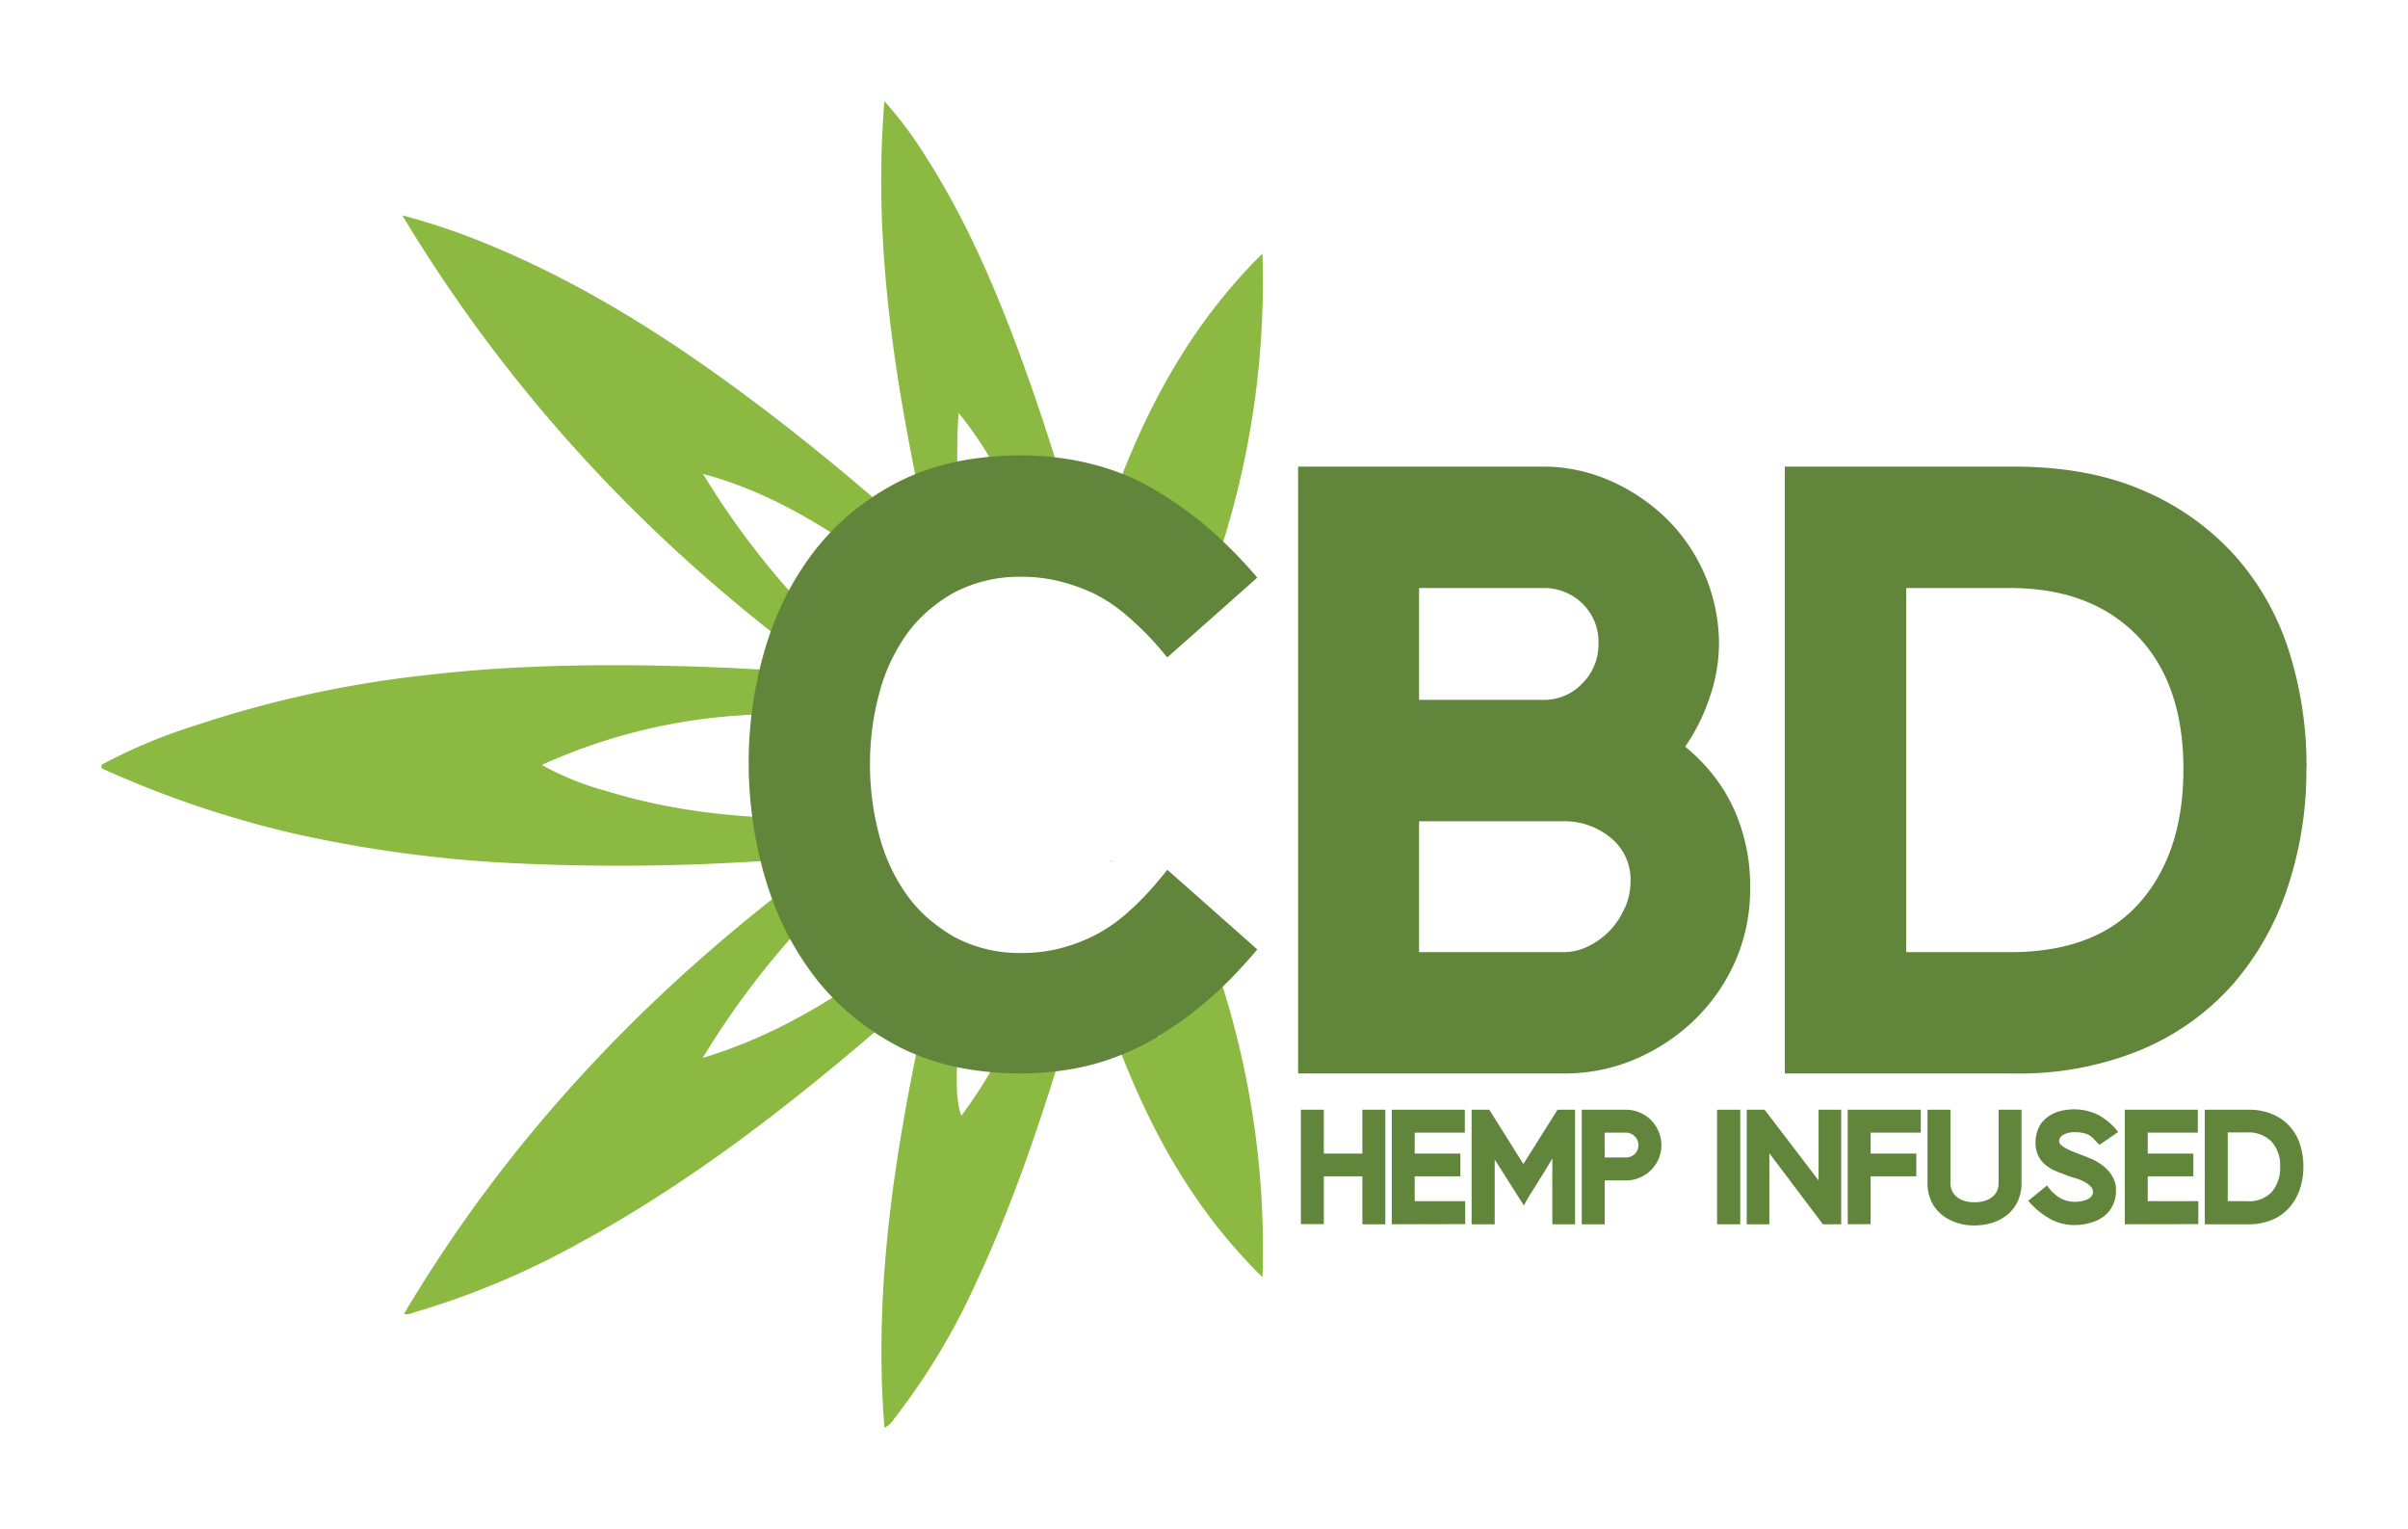 <?xml version="1.0" encoding="UTF-8"?> <svg xmlns="http://www.w3.org/2000/svg" id="Layer_1" data-name="Layer 1" viewBox="0 0 374.71 237.85"><defs><style>.cls-1{fill:#8bb941;}.cls-2{fill:#60853b;}</style></defs><title>CBD</title><path class="cls-1" d="M158.19,158.46a68.08,68.08,0,0,1-8.59,15.1c-1-2.52-1-8,.23-17.25-.69-.29-1.37-.59-2-.93a33.79,33.79,0,0,1-3.05-1.78c-5.08,22.83-9,45.3-7.15,68.51a3.61,3.61,0,0,0,1.53-1.42,104.44,104.44,0,0,0,12.49-20.63c6.31-13.34,10.84-27.33,15.1-41.42-1.07.09-2.16.15-3.27.15A42.31,42.31,0,0,1,158.19,158.46Z"></path><path class="cls-1" d="M188.57,148.45a48.2,48.2,0,0,1-8.12,6l-.14.07q.21,3.31.15,6.82a46.56,46.56,0,0,1-4.23-4.86,31.16,31.16,0,0,1-4,1.28c5.27,15.26,12.32,29.23,24.23,40.95A136.12,136.12,0,0,0,188.57,148.45Z"></path><path class="cls-1" d="M138.87,148.68c-8.85,6.74-18.32,12.51-29.52,15.9a129,129,0,0,1,22.32-27.49c-.45-1.14-.85-2.31-1.2-3.52a50,50,0,0,1-1.42-6.25c-11.68.17-23.25-.74-34.57-4.23A44.13,44.13,0,0,1,84.31,119a88.23,88.23,0,0,1,31.4-7.74c4.41-.32,8.82-.43,13.23-.39a50.33,50.33,0,0,1,1.53-6.86c.32-1.09.69-2.15,1.08-3.18a125.42,125.42,0,0,1-22.15-27.1c8.79,2.34,16.2,6.56,23.33,11.34,2,1.34,4,2.75,5.91,4.21a31.7,31.7,0,0,1,5.44-4.66c-.53-.44-.94-.77-1.32-1.12q-10.39-9.4-21.48-18c-14.16-10.94-29-20.81-45.63-27.6a104.53,104.53,0,0,0-13.05-4.4C79.77,62,101.87,85.37,128.45,104.66c-6.14-.2-12.14-.68-18.16-.89-14.8-.52-29.59-.45-44.34,1.3a172.31,172.31,0,0,0-35.58,7.8,83.71,83.71,0,0,0-14.5,6.07c-.14.31-.19.53.24.72a160,160,0,0,0,29.27,9.93,200.13,200.13,0,0,0,35.23,4.73,341.2,341.2,0,0,0,38.11-.38l10.15-.63c-34.5,25-54.29,51.35-66,71.08.59.22,1.1-.09,1.62-.23a126,126,0,0,0,25.37-10.62c16.79-9.09,31.83-20.64,46.28-33,2.66-2.28,5.29-4.61,8.25-7.19A31.61,31.61,0,0,1,138.87,148.68Z"></path><path class="cls-1" d="M147.8,82.42c.59-.3,1.19-.58,1.81-.84a92.65,92.65,0,0,1-.44-17.35,58.85,58.85,0,0,1,8.88,15.17,42.64,42.64,0,0,1,5.4-.34c1.08,0,2.13.06,3.16.14-2.29-7.63-4.7-15.22-7.42-22.7-4.12-11.35-8.85-22.41-15.41-32.59a61.82,61.82,0,0,0-6.16-8.17c-1.9,23.41,2,45.77,7,68.48A33.23,33.23,0,0,1,147.8,82.42Z"></path><path class="cls-1" d="M180.46,76.87c0,2.16,0,4.27-.16,6.37h0a46.8,46.8,0,0,1,8.35,6.11,135.87,135.87,0,0,0,7.8-49.9c-11.87,11.71-18.93,25.66-24.13,40.63a32.8,32.8,0,0,1,4.11,1.31A44.17,44.17,0,0,1,180.46,76.87Z"></path><path class="cls-2" d="M180.41,100.81c.41.47.82,1,1.24,1.46l3-2.66,11-9.75c-.69-.81-1.39-1.59-2.09-2.35-1.4-1.52-2.83-2.93-4.29-4.25a56.87,56.87,0,0,0-10.08-7.36l0,0a35.78,35.78,0,0,0-4.63-2.22,39.06,39.06,0,0,0-5-1.57A43,43,0,0,0,162.66,71c-1.25-.09-2.51-.16-3.81-.16a52.28,52.28,0,0,0-6.51.41,38.69,38.69,0,0,0-10.18,2.63c-.75.31-1.48.64-2.19,1a40.84,40.84,0,0,0-3.78,2.17c-.24.15-.47.32-.7.48a37.79,37.79,0,0,0-6.57,5.62c-.73.79-1.44,1.6-2.1,2.45a45.09,45.09,0,0,0-6.45,11.48c-.48,1.24-.92,2.52-1.31,3.83a63.42,63.42,0,0,0-1.84,8.28,62.58,62.58,0,0,0-.72,9.52v.2a64.29,64.29,0,0,0,2.56,17.67c.43,1.46.92,2.87,1.45,4.25a45.67,45.67,0,0,0,6.31,11.2c.75,1,1.55,1.89,2.38,2.78a38.08,38.08,0,0,0,6.62,5.61l.47.33c1.18.76,2.4,1.47,3.68,2.14.79.41,1.61.77,2.45,1.12a38.13,38.13,0,0,0,10.08,2.59,49.86,49.86,0,0,0,6.35.4c1.34,0,2.65-.07,3.94-.18a42.32,42.32,0,0,0,6.68-1.08,36.82,36.82,0,0,0,4.8-1.55,37.65,37.65,0,0,0,4.92-2.36l.17-.09a58.3,58.3,0,0,0,9.79-7.21q2.07-1.87,4-4c.85-.91,1.68-1.85,2.5-2.83L185.6,138.8l-3.95-3.49c-.55.7-1.1,1.36-1.64,2a44.08,44.08,0,0,1-4.55,4.66,24.52,24.52,0,0,1-5.21,3.59,26.73,26.73,0,0,1-5,1.9,23.8,23.8,0,0,1-6.09.8H159a21.56,21.56,0,0,1-10.48-2.49,24.18,24.18,0,0,1-2.82-1.87c-.55-.42-1.08-.85-1.59-1.31a21.39,21.39,0,0,1-3-3.37,28.2,28.2,0,0,1-4.32-9.37,42.27,42.27,0,0,1-1.41-10.93s0,0,0-.06a42.05,42.05,0,0,1,1.42-10.93,28.35,28.35,0,0,1,4.32-9.31,20.74,20.74,0,0,1,2.78-3.13c.55-.51,1.12-1,1.71-1.43a22.23,22.23,0,0,1,2.92-1.91A22,22,0,0,1,159,89.73h.15a24.18,24.18,0,0,1,6.18.82,28,28,0,0,1,4.82,1.75A24.55,24.55,0,0,1,175.61,96,46,46,0,0,1,180.41,100.81Z"></path><path class="cls-2" d="M173,134.1s0,0,0,0v0l-.06,0Z"></path><path class="cls-2" d="M172.8,133.92l.19.11a.42.42,0,0,0,0-.12S172.85,133.92,172.8,133.92Z"></path><path class="cls-2" d="M265.17,118.92a29.75,29.75,0,0,0-2.94-2.76,30.11,30.11,0,0,0,3.77-7.55,25.7,25.7,0,0,0,1.49-8.37,27.33,27.33,0,0,0-8.1-19.49,29.52,29.52,0,0,0-8.76-5.93A25.79,25.79,0,0,0,240,72.59h-38V167h41.28a28.05,28.05,0,0,0,11.33-2.29,30.52,30.52,0,0,0,9.24-6.21,28.87,28.87,0,0,0,6.27-9.17A28,28,0,0,0,272.34,138a29,29,0,0,0-2.56-12.21A26,26,0,0,0,265.17,118.92ZM220.82,91.48h19.29a8.48,8.48,0,0,1,6.13,2.42,8.27,8.27,0,0,1,2.5,6.21,8.52,8.52,0,0,1-2.5,6.2,8.22,8.22,0,0,1-6.13,2.57H220.82Zm32,49.77a11.66,11.66,0,0,1-2.29,3.5,12,12,0,0,1-3.31,2.43,8.89,8.89,0,0,1-4,.95H220.82V127.76h22.39a11.29,11.29,0,0,1,7.42,2.56,8.35,8.35,0,0,1,3.1,6.75A10.32,10.32,0,0,1,252.85,141.25Z"></path><path class="cls-2" d="M358.92,118.92a59,59,0,0,0-2.68-17.46,40.85,40.85,0,0,0-8.37-14.91,40.44,40.44,0,0,0-14.23-10.18q-8.56-3.78-20.29-3.78H277.74V167h35.61a49.74,49.74,0,0,0,19.89-3.71,39.43,39.43,0,0,0,14.23-10.18A44,44,0,0,0,356,138a57.71,57.71,0,0,0,2.9-18.48C358.94,119.33,358.93,119.13,358.92,118.92ZM333,140.37q-6.75,7.75-20.23,7.76H296.62V91.48h16.19q12.54,0,19.76,7.41c4.67,4.81,7.05,11.5,7.19,20,0,.26,0,.49,0,.75Q339.78,132.62,333,140.37Z"></path><path class="cls-2" d="M212,190.46V183h-6v7.43h-3.57V172.64H206v6.82h6v-6.82h3.57v17.82Z"></path><path class="cls-2" d="M216.58,190.46V172.64h11.36v3.56h-7.8v3.26h7.11V183h-7.11v3.87H228v3.56Z"></path><path class="cls-2" d="M241.56,190.46V180.23l-1.11,1.83c-.38.63-.77,1.26-1.16,1.88s-.77,1.25-1.16,1.86-.73,1.19-1,1.74l-4.54-7.16v10.08H229V172.64h2.75l5.3,8.45c.88-1.37,1.77-2.79,2.67-4.24s1.78-2.85,2.65-4.21h2.73v17.82Z"></path><path class="cls-2" d="M249.71,183.64v6.82h-3.57V172.64H253a5.36,5.36,0,0,1,2.15.43,5.47,5.47,0,0,1,2.94,2.94,5.37,5.37,0,0,1,.44,2.15,5.25,5.25,0,0,1-.44,2.14,5.48,5.48,0,0,1-1.18,1.73,5.61,5.61,0,0,1-1.76,1.18,5.36,5.36,0,0,1-2.15.43Zm0-3.57H253a2,2,0,0,0,1.39-.54,1.93,1.93,0,0,0,0-2.74,2,2,0,0,0-1.39-.59h-3.31Z"></path><path class="cls-2" d="M267.2,190.46V172.64h3.6v17.82Z"></path><path class="cls-2" d="M283.66,190.46l-8.33-11.05v11.05h-3.52V172.64h2.78l8.4,11v-11h3.52v17.82Z"></path><path class="cls-2" d="M287.53,190.46V172.64h11.36v3.56h-7.8v3.26h7.11V183h-7.11v7.43Z"></path><path class="cls-2" d="M306,190.57a8.53,8.53,0,0,1-2.35-.68,6.64,6.64,0,0,1-1.9-1.29,5.61,5.61,0,0,1-1.28-1.87,6.59,6.59,0,0,1-.53-2.4V172.64h3.57V184a2.92,2.92,0,0,0,.27,1.29,2.55,2.55,0,0,0,.71.91,3.29,3.29,0,0,0,1.06.58,5.36,5.36,0,0,0,1.29.25l.16,0h.51l.15,0a5.45,5.45,0,0,0,1.3-.25,3.45,3.45,0,0,0,1.07-.58,2.58,2.58,0,0,0,.72-.91A2.92,2.92,0,0,0,311,184V172.64h3.57v11.69a6.61,6.61,0,0,1-.53,2.42,6,6,0,0,1-1.28,1.87,7,7,0,0,1-1.92,1.3,8.57,8.57,0,0,1-2.41.65l-.84.07h-.38A9.49,9.49,0,0,1,306,190.57Z"></path><path class="cls-2" d="M326,177.4a3,3,0,0,0-1.35-1,5.2,5.2,0,0,0-1.73-.26,3.61,3.61,0,0,0-1.83.39,1.13,1.13,0,0,0-.67,1,.82.82,0,0,0,.33.62,4.12,4.12,0,0,0,.83.55c.33.17.7.34,1.1.5l1.16.45h0c.49.17,1,.39,1.68.67a8.43,8.43,0,0,1,1.77,1.07,5.91,5.91,0,0,1,1.4,1.58,4.12,4.12,0,0,1,.58,2.2,5.27,5.27,0,0,1-.5,2.34,4.79,4.79,0,0,1-1.38,1.71,6,6,0,0,1-2.06,1,8.75,8.75,0,0,1-2.56.36,7.85,7.85,0,0,1-3.65-.9,12.82,12.82,0,0,1-3.51-2.87l2.93-2.39a6.57,6.57,0,0,0,2,1.93,4.43,4.43,0,0,0,2.26.61,4.57,4.57,0,0,0,2.09-.42,1.24,1.24,0,0,0,.81-1.08,1.21,1.21,0,0,0-.34-.85,3.87,3.87,0,0,0-.87-.68,7,7,0,0,0-1.17-.53L322,183l-.51-.21q-.87-.3-1.71-.66a6,6,0,0,1-1.51-.93,4.4,4.4,0,0,1-1.1-1.41,4.66,4.66,0,0,1-.42-2.09,5.48,5.48,0,0,1,.35-1.92,4.23,4.23,0,0,1,1.08-1.63,5.53,5.53,0,0,1,1.88-1.14,8.61,8.61,0,0,1,6.25.34,9.69,9.69,0,0,1,3.3,2.75l-2.9,2Z"></path><path class="cls-2" d="M330.64,190.46V172.64H342v3.56h-7.79v3.26h7.1V183h-7.1v3.87h7.87v3.56Z"></path><path class="cls-2" d="M358.43,181.5a11,11,0,0,1-.55,3.49,8.33,8.33,0,0,1-1.62,2.85,7.26,7.26,0,0,1-2.69,1.92,9.29,9.29,0,0,1-3.75.7h-6.73V172.64h6.73a9.39,9.39,0,0,1,3.83.71,7.49,7.49,0,0,1,4.27,4.74A11.16,11.16,0,0,1,358.43,181.5Zm-3.62,0a5.44,5.44,0,0,0-1.36-3.93,5,5,0,0,0-3.73-1.4h-3.06v10.7h3.06a4.79,4.79,0,0,0,3.82-1.47A5.75,5.75,0,0,0,354.81,181.53Z"></path></svg> 